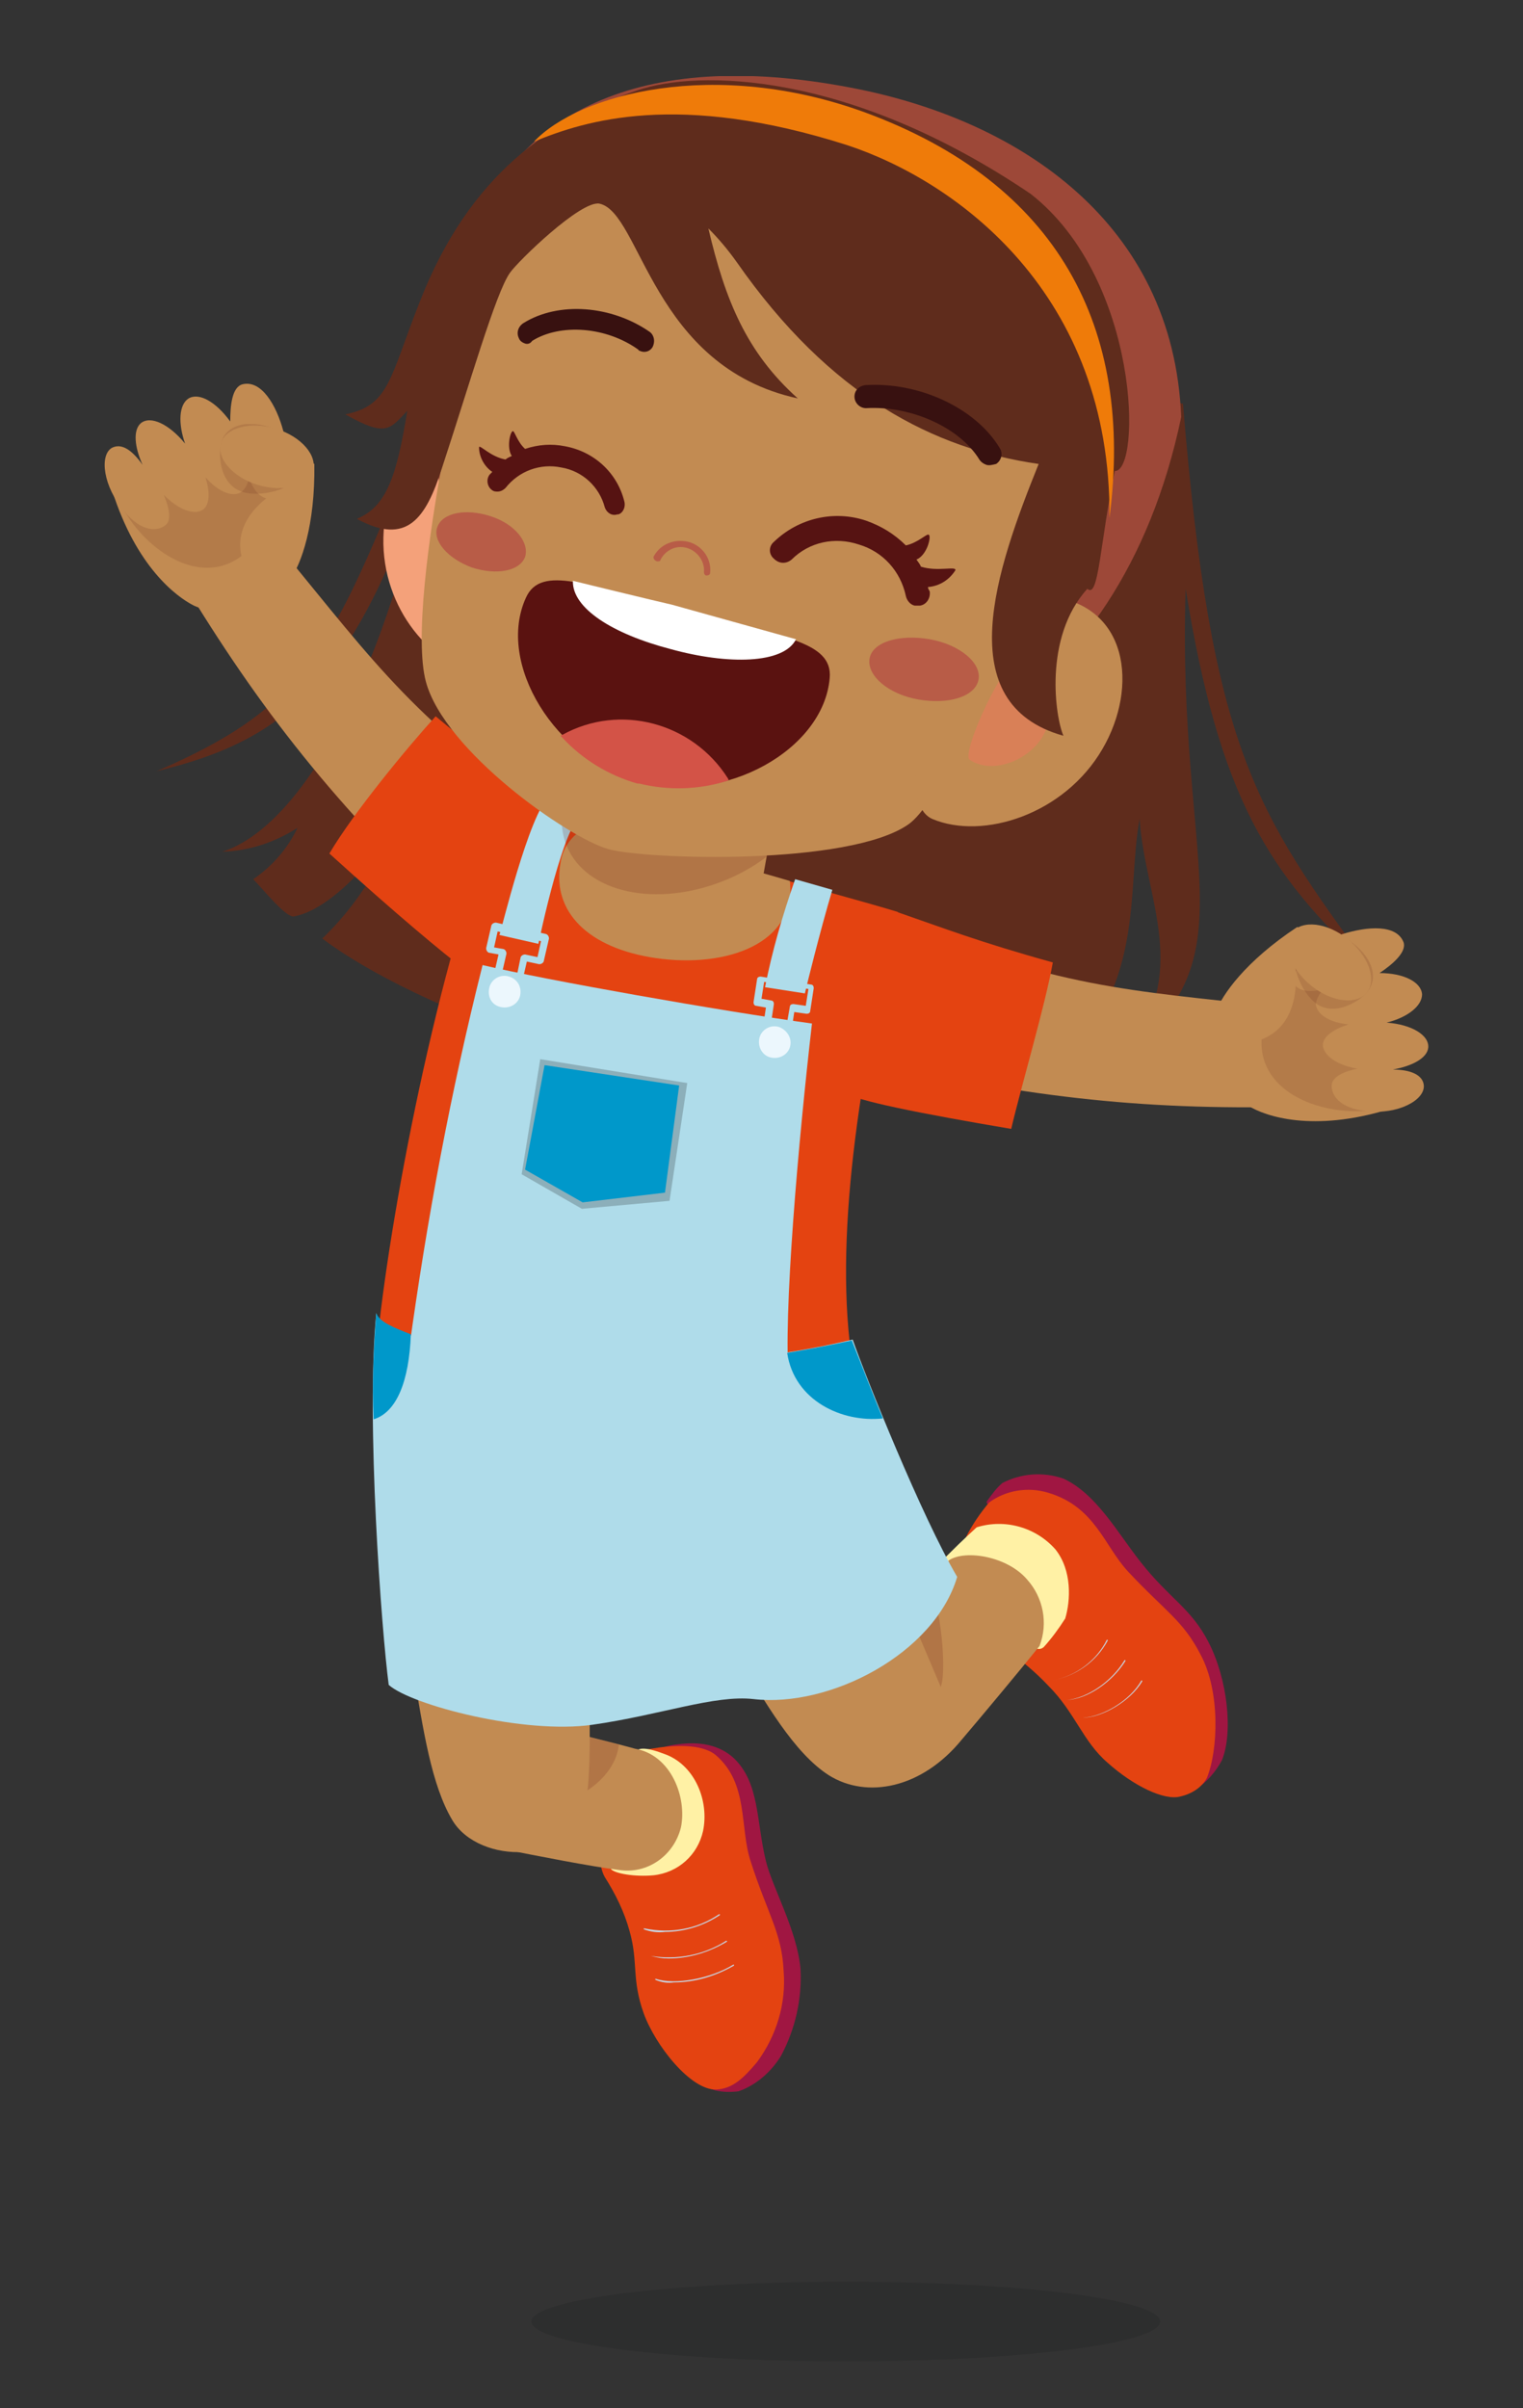 <svg xmlns="http://www.w3.org/2000/svg" xmlns:xlink="http://www.w3.org/1999/xlink" id="Layer_1" x="0px" y="0px" viewBox="0 0 172 272" style="enable-background:new 0 0 172 272;" xml:space="preserve"><rect x="0" y="0" width="172" height="272" fill="#333333" stroke="none"/><style type="text/css">	.st0{clip-path:url(#SVGID_00000085954550585032532550000004812867776148434843_);}	.st1{clip-path:url(#SVGID_00000157266959017781807230000010054068309710315171_);}	.st2{fill:#5F2C1C;}	.st3{fill:#A01642;}	.st4{fill:#E44311;}	.st5{fill:#C9D2DE;}	.st6{fill:#FFF1A5;}	.st7{fill:#C28B52;}	.st8{opacity:0.19;}	.st9{clip-path:url(#SVGID_00000076593722100091356560000001423733664055682216_);}	.st10{fill:#6C1511;}	.st11{clip-path:url(#SVGID_00000062194095429096118890000016649534394273205122_);}	.st12{opacity:0.14;}	.st13{clip-path:url(#SVGID_00000135692899262825361140000016409448988545286537_);}	.st14{fill:#551311;}	.st15{clip-path:url(#SVGID_00000026134379372667425770000003187951204004554113_);}	.st16{clip-path:url(#SVGID_00000003095306460717536960000014063889140791156355_);}	.st17{clip-path:url(#SVGID_00000181085105757997384820000002724195880402746022_);}	.st18{fill:#AFDCEA;}	.st19{fill:#ECF7FD;}	.st20{opacity:0.21;}	.st21{clip-path:url(#SVGID_00000091737630926437908440000010188488756653590459_);}	.st22{fill:#040506;}	.st23{fill:#0098CA;}	.st24{clip-path:url(#SVGID_00000014613875544064651090000003180929255321093526_);}	.st25{opacity:0.11;}	.st26{clip-path:url(#SVGID_00000096040703800575187910000011983601340124282014_);}	.st27{fill:#F4A17A;}	.st28{fill:#9D4838;}	.st29{fill:#D98057;}	.st30{fill:#561312;}	.st31{fill:#B85C47;}	.st32{fill:#381110;}	.st33{fill:#5A1210;}	.st34{fill:#D35347;}	.st35{fill:#FFFFFF;}	.st36{fill:#EF7B09;}</style><g>	<defs>		<rect id="SVGID_1_" x="11.8" y="8.6" width="149.5" height="258.1"></rect>	</defs>	<clipPath id="SVGID_00000051353383978573221210000004541543138130406568_">		<use xlink:href="#SVGID_1_" style="overflow:visible;"></use>	</clipPath>	<g id="Group_266" style="clip-path:url(#SVGID_00000051353383978573221210000004541543138130406568_);">		<g id="Group_265">			<g>				<defs>					<rect id="SVGID_00000040537147105905410140000013857787148490370192_" x="11.8" y="8.6" width="149.5" height="258.1"></rect>				</defs>				<clipPath id="SVGID_00000157291548245970345650000011082174440231197607_">					<use xlink:href="#SVGID_00000040537147105905410140000013857787148490370192_" style="overflow:visible;"></use>				</clipPath>				<g id="Group_264" style="clip-path:url(#SVGID_00000157291548245970345650000011082174440231197607_);">					<path id="Path_1731" class="st2" d="M17.7,87.1C37.6,78.4,38.1,71.9,54.2,31l79.4,14.6c3.2,39,8.2,46.1,21.1,63.7      c-11.5-10.6-17-19.3-20.8-42.8c-1,31.7,7.6,41.4-7.1,52.8c7.9-9.2,2.5-17.7,1.9-26.8c-1.5,8,0.8,19.4-9.7,28.3      c-2.7,1.4-13.9,3.3-17.3,3.4c-28,0.6-55.3-10.6-65.3-18.2c5.6-5.4,7.6-11,9.2-14.1c0.2,0-6.5,10.5-12.4,11.6      c-0.9,0.2-3.6-3.2-4.6-4.2c2.2-1.5,3.9-3.5,5-5.8c-2.5,1.6-5.4,2.6-8.5,2.7c8.5-2.7,17.9-18.4,23.2-43.8      C40,76.7,32.7,83.5,17.7,87.1"></path>					<path id="Path_1732" class="st3" d="M86.5,210.2c0.7,2.9,3.5,7.8,3.9,12.1c0.2,3.5-0.6,6.9-2.2,9.9c-1.1,1.8-2.8,3.3-4.8,4      c-0.9,0.1-1.7,0.1-2.6-0.1c-2.5-0.7-3.7-3.6-5.2-6.9c-1.6-3.3-1.3-6.8-2.7-10.8c-0.7-2.1-1.6-4.2-2.8-6.1      c-1.8-3.1,2.3-10.6,3.4-13.2c0.6-1.3,0.6-1.8,3.1-2.1c2.3-0.3,4.6,0,6.3,1.6C85.8,201.4,85.4,205.7,86.5,210.2"></path>					<path id="Path_1733" class="st4" d="M84.8,210.3c1.9,5.9,3.5,8,3.7,12.3c0.3,3.7-0.8,7.3-3,10.3c-1.6,1.9-2.8,3-4.6,3.1      c-2.9,0.1-6.9-5-8.2-8.6c-1.4-3.9-0.6-5.8-1.6-9.3c-0.6-2.2-1.6-4.2-2.8-6.1c-1.8-3.1,1.7-10.9,1.8-11.4      c0.5-1.6,1.8-2.9,3.5-3.1c2.3-0.4,5.6-0.6,7.2,0.7C84.6,201.4,83.5,206.5,84.8,210.3"></path>					<path id="Path_1734" class="st5" d="M76.1,223.9c2.4,0,4.7-0.7,6.8-1.9c0,0,0,0,0-0.1c0,0,0,0-0.1,0c0,0,0,0,0,0      c-2.6,1.6-6.6,2.3-8.7,1.6c0,0,0,0-0.1,0c0,0,0,0,0,0c0,0,0,0,0,0.1c0,0,0,0,0,0C74.7,223.9,75.4,224,76.1,223.9"></path>					<path id="Path_1735" class="st5" d="M75.5,221.2c2.3,0,4.6-0.7,6.6-1.9c0,0,0,0,0-0.1c0,0,0,0-0.1,0c-2.5,1.6-5.6,2.2-8.5,1.7      c0,0,0,0,0,0c0,0,0,0,0,0c0,0,0,0,0,0c0,0,0,0,0,0C74.2,221.1,74.8,221.2,75.5,221.2"></path>					<path id="Path_1736" class="st5" d="M75.1,218.2c2.2,0,4.4-0.7,6.2-1.9c0,0,0,0,0-0.1c0,0,0,0-0.1,0c0,0,0,0,0,0      c-2.5,1.7-5.5,2.2-8.4,1.6c0,0,0,0-0.1,0c0,0,0,0,0,0.1c0,0,0,0,0,0C73.5,218.2,74.3,218.3,75.1,218.2"></path>					<path id="Path_1737" class="st6" d="M75.3,198.2c3.2,1.3,4.8,5.2,4.1,8.6c-0.6,2.7-2.8,4.7-5.6,5c-2.1,0.2-4.4-0.2-4.8-0.7      c-0.1-0.5,2.7-13,2.7-13.1C72,197.3,73,197.3,75.3,198.2"></path>					<path id="Path_1738" class="st7" d="M71.7,197.5c4.1,0.7,5.9,5.5,5.2,8.9c-0.8,3.2-3.8,5.3-7,4.8c-3.2-0.4-9.3-1.6-12.8-2.3      c-0.1-0.5,2.1-14.7,2.2-14.7C63.9,195.6,68.1,196.5,71.7,197.5"></path>					<g id="Group_239" transform="translate(47.99 185.852)" class="st8">						<g id="Group_238" transform="translate(0)">							<g>								<defs>									<rect id="SVGID_00000083808933589079228480000018289490871929901445_" x="11.8" y="8.6" width="10.2" height="9.1"></rect>								</defs>								<clipPath id="SVGID_00000100351321511076475590000014674125211493309348_">									<use xlink:href="#SVGID_00000083808933589079228480000018289490871929901445_" style="overflow:visible;"></use>								</clipPath>								<g id="Group_237" style="clip-path:url(#SVGID_00000100351321511076475590000014674125211493309348_);">									<path id="Path_1739" class="st10" d="M14.5,17.7c-2.9,0-2.9-8.2-2.6-9.1c3.7,1.1,7.1,1.8,10,2.6          C21.5,15,17.1,17.7,14.5,17.7"></path>								</g>							</g>						</g>					</g>					<path id="Path_1740" class="st7" d="M66.1,203.8c-1.5,6.9-12,6.8-15,1.8c-2.4-4-3.3-10.3-4.4-16.7c1.7-0.2,17.8-2.3,19.8-2.2      C66.6,193.7,66.8,200.8,66.1,203.8"></path>					<path id="Path_1741" class="st3" d="M128.8,176.4c3.3,4.2,5.7,5.2,7.7,9.1c2.1,4.1,2.8,10.1,1.5,13.3c-0.7,1.3-1.7,2.5-3,3.3      c-2.6,1.5-4.8-1.5-8.2-4.3c-2.8-2.3-4-5.6-7-8.7c-1.5-1.6-3.3-3.1-5.1-4.3c-2.9-2,0.1-12.1-2.1-14c-0.7-0.6-1.4-1-1.1-1.3      c0.5-0.7,1-1.4,1.7-2c2.1-1.1,4.6-1.3,6.9-0.5C123.8,168.7,126.2,173.1,128.8,176.4"></path>					<path id="Path_1742" class="st4" d="M127.4,177.5c4.2,4.5,6.2,5.5,8.2,9.4c2.2,4.1,2,10.7,0.7,13.9c-0.6,1.1-1.7,1.8-3,2.1      c-1.8,0.5-5.3-1.2-8.2-3.8c-2.8-2.4-3.7-5.7-6.7-8.7c-1.5-1.6-3.3-3.1-5.1-4.3c-2.9-2-1.5-9-3.6-10.9c-0.7-0.6-0.8-1.2-0.6-1.6      c0.7-1.4,1.6-2.7,2.6-3.9c1.9-1.4,4.4-1.8,6.7-1.1C123.7,170.2,124.7,174.6,127.4,177.5"></path>					<path id="Path_1743" class="st5" d="M122.3,194c2.2,0,5.4-1.9,6.7-4.1c0,0,0,0,0-0.1c0,0,0,0,0,0c0,0,0,0-0.1,0c0,0,0,0,0,0      C127.6,192.1,124.5,193.9,122.3,194L122.3,194C122.3,193.9,122.3,194,122.3,194C122.3,194,122.3,194,122.3,194      C122.3,194,122.3,194,122.3,194"></path>					<path id="Path_1744" class="st5" d="M120.5,192L120.5,192c2.3-0.1,5.1-2,6.6-4.4c0,0,0,0,0-0.1c0,0,0,0,0,0c0,0,0,0-0.1,0      C125.5,190,122.7,191.8,120.5,192C120.4,191.9,120.4,191.9,120.5,192C120.4,192,120.4,192,120.5,192      C120.4,192,120.4,192,120.5,192C120.5,192,120.5,192,120.5,192"></path>					<path id="Path_1745" class="st5" d="M118.8,189.8L118.8,189.8c2.7-0.5,5-2.1,6.3-4.5c0,0,0,0,0-0.1c0,0,0,0-0.1,0c0,0,0,0,0,0      C123.8,187.6,121.5,189.3,118.8,189.8C118.8,189.7,118.8,189.8,118.8,189.8C118.8,189.8,118.8,189.8,118.8,189.8"></path>					<path id="Path_1746" class="st6" d="M117.1,186.2c0.3,0.1,0.6,0,0.8-0.2c0.9-1,1.7-2.1,2.4-3.2c0.6-2,0.8-5.4-1.1-7.8      c-2.2-2.5-5.7-3.5-8.9-2.5c-1.1,1-3,2.8-4.4,4.3C104,179,117.1,186.2,117.1,186.2"></path>					<path id="Path_1747" class="st7" d="M107.2,176.2c1.9-1.2,6.6-0.4,8.8,2.2c1.8,2,2.4,4.9,1.4,7.5c-2,2.5-6.5,7.9-8.8,10.6      c-0.5-0.2-11.8-9.1-11.7-9.2C100.4,183.9,104.5,178.7,107.2,176.2"></path>					<g id="Group_242" transform="translate(88.466 171.264)" class="st8">						<g id="Group_241" transform="translate(0)">							<g>								<defs>									<rect id="SVGID_00000077290259503443231750000014751364926643442591_" x="11.8" y="8.6" width="6.3" height="11.1"></rect>								</defs>								<clipPath id="SVGID_00000177473930878607040160000012548915356742867357_">									<use xlink:href="#SVGID_00000077290259503443231750000014751364926643442591_" style="overflow:visible;"></use>								</clipPath>								<g id="Group_240" style="clip-path:url(#SVGID_00000177473930878607040160000012548915356742867357_);">									<path id="Path_1748" class="st10" d="M11.8,12.1c0,3,5,8.5,5.8,7.5c1.1-1.3,0-11-1.1-11S11.8,9.1,11.8,12.1"></path>								</g>							</g>						</g>					</g>					<path id="Path_1749" class="st7" d="M108.6,196.5c-4.5,5.5-10.7,6.7-15,4c-3.9-2.5-7.2-8.2-10.5-13.8      c1.6-0.8,15.9-8.2,17.9-8.8C103.4,184.2,106.8,191.4,108.6,196.5"></path>					<path id="Path_1750" class="st7" d="M21.3,66.8c-0.8-1.3,9.6-5.7,10.5-4.7c10.8,13.1,14.9,19.3,32.4,31.5      c-3.5,3.2-7.3,8.7-10.9,11.9C38.9,92.2,30.1,81.2,21.3,66.8"></path>					<path id="Path_1751" class="st7" d="M31.4,49.2c-3.2-1.1-6.2-1.3-6-0.7c-4,2.7-8.3,5-12.7,7c2.7,8.5,7.2,11.9,9.2,12.9      c3,1.4,8.4,0.6,10.9-3c1.2-1.7,2.8-6,2.7-13C33.9,51.5,32.6,50.4,31.4,49.2"></path>					<g id="Group_245" transform="translate(1.869 38.598)" class="st12">						<g id="Group_244">							<g>								<defs>									<rect id="SVGID_00000068648038314744004920000005958591709779522739_" x="11.8" y="8.6" width="19" height="17"></rect>								</defs>								<clipPath id="SVGID_00000042728593957457731710000003238601726044203662_">									<use xlink:href="#SVGID_00000068648038314744004920000005958591709779522739_" style="overflow:visible;"></use>								</clipPath>								<g id="Group_243" style="clip-path:url(#SVGID_00000042728593957457731710000003238601726044203662_);">									<path id="Path_1752" class="st14" d="M25.4,24.2c-4.9,3.7-11.2-1-13.6-5.8c1.1-0.4,8.4-3.3,9.4-9.8          c4.3,0.5,8.2,7.7,9.7,7.4C28,17.4,24.5,20.2,25.4,24.2"></path>								</g>							</g>						</g>					</g>					<path id="Path_1753" class="st7" d="M12.6,50.6c1.1-0.6,2.3,0.2,3.5,1.9c-0.9-2-1.1-3.9-0.2-4.7c1.1-0.9,3.2,0.1,5,2.3      c-0.8-2.3-0.7-4.4,0.4-5.1c1.2-0.7,3.1,0.4,4.7,2.6c0-1.8,0.2-3.9,1.4-4.2c2.1-0.5,3.8,2.3,4.6,5.3s0,7.2-1.4,7.6      c-0.8,0.2-2.1-0.7-2.5-2.6c0,0.7-0.3,1.5-0.9,1.9c-1,0.6-2.6-0.1-4-1.7c0.5,1.6,0.5,3-0.2,3.6s-2.4,0.5-4.5-1.6      c0.6,1.4,0.9,2.9,0.2,3.4c-0.8,0.7-2.7,0.9-4.7-1.6C11.7,55,11.2,51.5,12.6,50.6"></path>					<g id="Group_248" transform="translate(13.026 39.292)" class="st12">						<g id="Group_247">							<g>								<defs>									<rect id="SVGID_00000127034392343151385270000007272597645984697762_" x="11.8" y="8.6" width="9.5" height="7.9"></rect>								</defs>								<clipPath id="SVGID_00000086660698774957144890000008046614095146423965_">									<use xlink:href="#SVGID_00000127034392343151385270000007272597645984697762_" style="overflow:visible;"></use>								</clipPath>								<g id="Group_246" style="clip-path:url(#SVGID_00000086660698774957144890000008046614095146423965_);">									<path id="Path_1754" class="st14" d="M11.9,11c-0.3,1.9,0.2,4.9,3,5.4c2.6,0.4,6.1-0.9,6.4-2.9s-1.7-4-4.4-4.7          S12.2,9.1,11.9,11"></path>								</g>							</g>						</g>					</g>					<path id="Path_1755" class="st7" d="M24.9,50.3c-0.3,1.8,1.8,3.9,4.7,4.6s5.5-0.2,5.8-2s-1.8-3.9-4.7-4.6S25.2,48.5,24.9,50.3"></path>					<path id="Path_1756" class="st4" d="M49.2,80.9c-3.1,3.4-9.3,10.9-12,15.5c7.6,6.9,12.9,11.3,15.3,13.1      c7.7,1.3,17.9-12.8,18.7-13.4C63.5,91.7,56.1,86.7,49.2,80.9"></path>					<path id="Path_1757" class="st7" d="M145.9,125c1.5,0-0.4-11.2-1.8-11.3c-16.9-1.9-24.3-2-44.1-10c-0.8,4.7-3.3,10.9-4,15.6      C115,123.9,129,125.4,145.9,125"></path>					<path id="Path_1758" class="st7" d="M151.4,106.3c2.8,2,4.6,4.4,4,4.6c0.1,4.8,0.6,9.7,1.4,14.4c-8.5,2.6-13.9,0.8-15.8-0.4      c-2.9-1.7-5.2-6.6-3.7-10.6c0.7-1.9,3.3-5.7,9.2-9.6C148.1,105.5,149.7,106.1,151.4,106.3"></path>					<g id="Group_251" transform="translate(130.676 99.695)" class="st12">						<g id="Group_250">							<g>								<defs>									<rect id="SVGID_00000115512201884129560600000015300815842992727429_" x="11.8" y="8.6" width="15.3" height="17.2"></rect>								</defs>								<clipPath id="SVGID_00000003081235890407731300000002259528798259281566_">									<use xlink:href="#SVGID_00000115512201884129560600000015300815842992727429_" style="overflow:visible;"></use>								</clipPath>								<g id="Group_249" style="clip-path:url(#SVGID_00000003081235890407731300000002259528798259281566_);">									<path id="Path_1759" class="st14" d="M11.8,17.7c-0.3,6.2,7.1,8.7,12.5,8c-0.3-1.2-2-8.8,2.8-13.3          c-2.8-3.2-11-2.4-11.6-3.8C16,11.7,15.7,16.2,11.8,17.7"></path>								</g>							</g>						</g>					</g>					<path id="Path_1760" class="st7" d="M160.8,122.6c-0.1-1.2-1.5-1.8-3.5-1.8c2.2-0.4,3.9-1.3,4-2.5c0.1-1.4-1.9-2.6-4.7-2.8      c2.4-0.6,4-1.9,4-3.2c-0.1-1.4-2.1-2.4-4.8-2.4c1.5-1,3.1-2.4,2.7-3.5c-0.8-2-4-1.8-6.9-0.9c-2.9,1-5.9,4-5.5,5.5      c0.3,0.8,1.7,1.3,3.6,0.6c-0.6,0.4-1,1.1-1.1,1.8c0.1,1.2,1.6,2.1,3.7,2.3c-1.6,0.5-2.8,1.3-2.9,2.2s1,2.3,3.9,2.8      c-1.5,0.3-2.8,0.9-2.9,1.8c-0.1,1.1,0.8,2.7,4,3C157.8,125.9,160.9,124.3,160.8,122.6"></path>					<g id="Group_254" transform="translate(134.263 96.623)" class="st12">						<g id="Group_253" transform="translate(0)">							<g>								<defs>									<rect id="SVGID_00000017488967155708197330000001977370548105192630_" x="11.8" y="8.6" width="9" height="8.7"></rect>								</defs>								<clipPath id="SVGID_00000164487833539586229950000010726444231498798468_">									<use xlink:href="#SVGID_00000017488967155708197330000001977370548105192630_" style="overflow:visible;"></use>								</clipPath>								<g id="Group_252" style="clip-path:url(#SVGID_00000164487833539586229950000010726444231498798468_);">									<path id="Path_1761" class="st14" d="M19.9,15.7c-1.4,1.3-4.2,2.6-6.1,0.5c-1.8-1.9-2.6-5.5-1.2-6.9s4.3-0.9,6.4,1          S21.3,14.3,19.9,15.7"></path>								</g>							</g>						</g>					</g>					<path id="Path_1762" class="st7" d="M154.2,112.3c-1.4,1.3-4.3,0.7-6.5-1.3c-2.2-2-3-4.6-1.6-5.9s4.3-0.7,6.5,1.3      C154.8,108.4,155.5,111,154.2,112.3"></path>					<path id="Path_1763" class="st4" d="M118.9,108.7c-0.8,4.6-3.6,14.1-4.7,18.8c-10.1-1.7-18.1-3.3-18.3-4      c-1.1-4.3,3.2-19.1,5.4-20.5C106.5,104.8,110.6,106.4,118.9,108.7"></path>					<path id="Path_1764" class="st4" d="M42.8,149.8c1.9-16.9,8-46.3,14.3-59.6c6.3,2.4,38.5,11,44.3,12.8      c-4.4,18.4-7.3,37.4-5.1,51.1C91,157.1,54.5,165.9,42.8,149.8"></path>					<path id="Path_1765" class="st7" d="M63.3,97.5c0.2-1.7,1.3-3.2,2.8-4c7.7,2.1,15.1,3.6,23.1,6c0.8,7-7.1,9.9-15.2,8.7      C66.5,107.1,62.3,103,63.3,97.5"></path>					<path id="Path_1766" class="st7" d="M69.5,82.1l-2.8,15.6c-0.6,3.4,3.2,6.9,8.5,7.8s10-1,10.6-4.4l2.8-15.6L69.5,82.1z"></path>					<path id="Path_1767" class="st18" d="M46.2,152.4c4.8,1.9,36.4,5,42.9,3.6c-0.7-7.3,1.1-27.4,2.6-40.4      c-10.2-1.4-30-4.9-37.2-6.6C50.9,123.3,48.2,137.8,46.2,152.4"></path>					<path id="Path_1768" class="st18" d="M86.3,118.2l2.4,0.4c0.2,0,0.4-0.1,0.4-0.3l0.6-4l1.4,0.2c0.2,0,0.4-0.1,0.4-0.3l0.4-2.6      c0-0.2-0.1-0.4-0.3-0.4l-5.7-0.9c-0.2,0-0.4,0.1-0.4,0.3l-0.4,2.6c0,0.2,0.1,0.4,0.3,0.4l1.1,0.2l-0.6,4      C85.9,117.9,86.1,118.1,86.3,118.2 M88.5,117.7l-1.7-0.3l0.6-4c0-0.2-0.1-0.4-0.3-0.4l-1.1-0.2l0.3-1.9l5,0.8l-0.3,1.9      l-1.4-0.2c-0.2,0-0.4,0.1-0.4,0.3L88.5,117.7z"></path>					<path id="Path_1769" class="st19" d="M89.2,118.3c-0.3,0.9-1.3,1.4-2.3,1.1c-0.9-0.3-1.4-1.3-1.1-2.3c0.3-0.9,1.3-1.4,2.2-1.1      C89,116.4,89.5,117.4,89.2,118.3"></path>					<path id="Path_1770" class="st18" d="M55.7,112.3l2.4,0.5c0.2,0,0.4-0.1,0.5-0.3l0.9-3.9l1.4,0.3c0.2,0,0.4-0.1,0.5-0.3      l0.6-2.6c0-0.2-0.1-0.4-0.3-0.5l-5.7-1.3c-0.2,0-0.4,0.1-0.5,0.3l-0.6,2.6c0,0.2,0.1,0.4,0.3,0.5l1.1,0.2l-0.9,3.9      C55.4,112,55.5,112.2,55.7,112.3 M58,112l-1.7-0.4l0.9-3.9c0-0.2-0.1-0.4-0.3-0.5l-1.1-0.2l0.4-1.8l4.9,1.1l-0.4,1.8l-1.4-0.3      c-0.2,0-0.4,0.1-0.5,0.3L58,112z"></path>					<path id="Path_1771" class="st18" d="M60.8,106.6c0.1-0.4,2.9-14.1,5.2-14.9l-3.9-1.9c-2.4,2.2-5.5,15.4-5.7,15.8L60.8,106.6z"></path>					<path id="Path_1772" class="st18" d="M90.9,112.2c0.1-0.5,1.7-7,3.1-11.7l-4.2-1.2c-1.4,4-2.6,8.1-3.4,12.2L90.9,112.2z"></path>					<path id="Path_1773" class="st19" d="M58.7,112.6c-0.3,0.9-1.3,1.4-2.3,1.1s-1.4-1.3-1.1-2.3c0.3-0.9,1.3-1.4,2.2-1.1      C58.5,110.6,59,111.6,58.7,112.6"></path>					<g id="Group_257" transform="translate(47.113 111.026)" class="st20">						<g id="Group_256" transform="translate(0)">							<g>								<defs>									<rect id="SVGID_00000155120609154976847860000001164690018539533191_" x="11.8" y="8.6" width="18.7" height="16.9"></rect>								</defs>								<clipPath id="SVGID_00000074436668671566160480000009938151239203849355_">									<use xlink:href="#SVGID_00000155120609154976847860000001164690018539533191_" style="overflow:visible;"></use>								</clipPath>								<g id="Group_255" style="clip-path:url(#SVGID_00000074436668671566160480000009938151239203849355_);">									<path id="Path_1774" class="st22" d="M28.5,24.6l-9.9,0.9l-6.8-3.9l2.1-13l16.6,2.7L28.5,24.6z"></path>								</g>							</g>						</g>					</g>					<path id="Path_1775" class="st23" d="M75.1,134.7l-9.3,1.1l-6.5-3.7l2.2-11.8l15.2,2.3L75.1,134.7z"></path>					<g id="Group_260" transform="translate(51.607 70.155)" class="st8">						<g id="Group_259">							<g>								<defs>									<rect id="SVGID_00000058560156997052265180000000963666835148208533_" x="11.8" y="8.6" width="28.8" height="22.3"></rect>								</defs>								<clipPath id="SVGID_00000106137137536177586090000010459695374280196538_">									<use xlink:href="#SVGID_00000058560156997052265180000000963666835148208533_" style="overflow:visible;"></use>								</clipPath>								<g id="Group_258" style="clip-path:url(#SVGID_00000106137137536177586090000010459695374280196538_);">									<path id="Path_1776" class="st10" d="M12.4,25.4c2.2,5.3,10.1,7,17.8,3.9s12.1-10,9.9-15.3s-10.1-7-17.8-3.9          S10.2,20.1,12.4,25.4"></path>								</g>							</g>						</g>					</g>					<g id="Group_263" transform="translate(48.221 249.105)" class="st25">						<g id="Group_262">							<g>								<defs>									<rect id="SVGID_00000050649909501376971400000002389741192100711812_" x="11.8" y="8.6" width="71" height="9"></rect>								</defs>								<clipPath id="SVGID_00000119812553680204531100000018334263836547676815_">									<use xlink:href="#SVGID_00000050649909501376971400000002389741192100711812_" style="overflow:visible;"></use>								</clipPath>								<g id="Group_261" style="clip-path:url(#SVGID_00000119812553680204531100000018334263836547676815_);">									<path id="Path_1777" class="st22" d="M11.8,13.1c0,2.5,15.9,4.5,35.5,4.5s35.5-2,35.5-4.5S66.9,8.6,47.3,8.6          S11.8,10.6,11.8,13.1"></path>								</g>							</g>						</g>					</g>					<path id="Path_1778" class="st18" d="M42.5,148.3c0.3,3.4,26.6,9.4,53.8,3c1.5,4.3,7.8,20,11.8,26.8      c-2.6,8.7-14.4,14.8-23,13.8c-4.4-0.5-10.5,1.8-18.2,2.9c-7.7,1.1-20.4-2.2-23-4.5C43.1,184.3,41.3,160.3,42.5,148.3"></path>					<path id="Path_1779" class="st23" d="M46.4,150.7c-1.8-0.7-3.6-1.4-3.9-2.4c-0.3,4-0.5,8-0.3,12      C44.8,159.5,46.2,156,46.4,150.7"></path>					<path id="Path_1780" class="st23" d="M88.9,152.8c2.4-0.4,5-0.9,7.3-1.4c1.2,3,2.5,6.4,3.5,8.8      C95.1,160.7,89.7,158.2,88.9,152.8"></path>					<path id="Path_1781" class="st27" d="M43.3,60.7c-0.2,8.1,5.6,14.7,11.1,15.3s8.3-5.4,9.3-12.9s-2.5-14.3-8.1-14.9      C48.1,47.4,43.5,53.1,43.3,60.7"></path>					<path id="Path_1782" class="st28" d="M133.4,47.1c-7,33.4-32.7,45.5-56,39.1S42.7,55.1,52.7,27.6C58.3,12.3,73,5.2,97.1,10.1      C115.1,13.8,132.5,25.1,133.4,47.1"></path>					<path id="Path_1783" class="st7" d="M122.7,42.5c0.8,5.3-13.7,46.1-20.1,50.6c-6.7,4.7-29.6,4-33.9,2.8      C64.1,94.6,50.2,84.8,48.1,77c-2.5-9.2,5.6-45.4,8.3-49.4c9-13.4,22.1-10.4,38.9-5.9C111.1,26,120.6,28.8,122.7,42.5"></path>					<path id="Path_1784" class="st7" d="M124.5,84.6c-4.3,7.4-13.5,10.3-19.2,7.9c-5.6-2.4,1.7-26.1,12.8-25.2      C127.5,68.1,128.6,77.6,124.5,84.6"></path>					<path id="Path_1785" class="st29" d="M118.1,82.5c-1.4,3.3-6,5.1-8.6,3.3c-1-0.7,4.1-12,5.9-11.5      C118.5,75.2,119.5,79.2,118.1,82.5"></path>					<path id="Path_1786" class="st2" d="M125.9,53.2c3,0.1,2.9-21.6-9.5-31.3c-20.7-14-37.7-14-44.4-11.7      c-9.8,3.3-19,9.5-24.6,23.9C44,42.7,44,45.8,39,46.8c4.6,2.6,5,1.7,7-0.4c-1.2,7.3-2.3,10.8-5.7,12.2c5.7,3.1,7.8-0.1,9.6-5.7      c3.1-9.4,6.1-19.9,7.7-22.1c0.9-1.3,8-8.2,10.1-7.8c4.7,1,5.9,18.4,22.4,22c-5.8-5.2-8.2-11.1-10.1-19.2      c1.2,1.2,2.2,2.4,3.2,3.8c10.6,15.2,22.3,21.1,34.1,22.8c-4.8,11.9-10.1,27.1,2.8,30.7c-0.9-2-2.3-11.1,2.7-16.6      C124.1,67.7,124.2,61.4,125.9,53.2"></path>					<path id="Path_1787" class="st30" d="M70.5,56.6c-0.8-3.2-3.4-5.6-6.7-6.2c-1.5-0.3-3-0.2-4.5,0.3c-0.9-0.8-1.2-2.1-1.4-2      c-0.3,0.1-0.7,1.9-0.1,2.8c-0.2,0.1-0.5,0.2-0.7,0.4c-1.7-0.3-2.9-1.7-3-1.4c0,1.1,0.6,2.2,1.5,2.8c-0.1,0.1-0.2,0.2-0.3,0.3      c-0.4,0.5-0.3,1.3,0.2,1.7c0.1,0.1,0.3,0.2,0.4,0.2c0.5,0.1,0.9-0.1,1.2-0.4c1.5-1.9,3.9-2.8,6.3-2.3c2.4,0.4,4.3,2.2,4.9,4.5      c0.2,0.6,0.8,1,1.4,0.8c0,0,0,0,0.1,0C70.3,58,70.7,57.3,70.5,56.6"></path>					<path id="Path_1788" class="st30" d="M87.4,61.2c2.8-2.7,6.8-3.6,10.4-2.4c1.7,0.6,3.2,1.5,4.5,2.8c1.4-0.3,2.4-1.4,2.6-1.2      c0.3,0.2-0.2,2.3-1.4,2.8c0.2,0.3,0.4,0.5,0.5,0.8c1.9,0.6,4-0.1,3.9,0.4c-0.7,1.1-1.8,1.8-3.1,1.9c0,0.2,0.1,0.3,0.2,0.5      c0.1,0.8-0.4,1.5-1.1,1.6c-0.2,0-0.4,0-0.6,0c-0.5-0.1-0.9-0.6-1-1.1c-0.6-2.8-2.6-5-5.3-5.8c-2.7-0.9-5.6-0.3-7.6,1.7      c-0.6,0.5-1.4,0.5-2-0.1C86.8,62.6,86.8,61.7,87.4,61.2"></path>					<path id="Path_1789" class="st31" d="M110.5,76.8c-0.4,1.9-3.4,2.8-6.8,2.2s-5.8-2.7-5.5-4.6s3.4-2.8,6.8-2.2      S110.9,74.9,110.5,76.8"></path>					<path id="Path_1790" class="st31" d="M59.3,62.9c-0.6,1.6-3.2,2.1-6,1.2c-2.7-1-4.5-3-3.9-4.6s3.2-2.1,6-1.2      S59.8,61.3,59.3,62.9"></path>					<path id="Path_1791" class="st32" d="M59.3,38.8c-0.3-0.1-0.6-0.3-0.7-0.6c-0.3-0.6-0.1-1.3,0.5-1.7c4-2.5,10-2,14.3,1      c0.5,0.4,0.6,1.1,0.3,1.7c-0.3,0.5-0.9,0.7-1.5,0.4c0,0-0.1,0-0.1-0.1c-3.6-2.6-8.8-3-12-1C59.9,38.8,59.6,38.9,59.3,38.8"></path>					<path id="Path_1792" class="st32" d="M111.4,52.5c-0.3-0.1-0.6-0.3-0.8-0.6c-2.2-3.6-7.7-6.1-12.8-5.8c-0.7,0-1.3-0.6-1.3-1.3      c0-0.7,0.5-1.2,1.2-1.3c6.1-0.4,12.5,2.6,15.2,7.1c0.4,0.6,0.2,1.4-0.4,1.8C112.1,52.5,111.7,52.6,111.4,52.5"></path>					<path id="Path_1793" class="st33" d="M93.7,76.6c0.4-4.2-5.6-4.7-14.9-7.2c-0.5-0.1-2.4-0.6-2.9-0.8      c-9.3-2.4-14.8-4.9-16.5-1.1c-3.4,7.4,3.3,18.3,12.8,20.8l0.2,0C81.8,90.9,93,84.7,93.7,76.6"></path>					<path id="Path_1794" class="st34" d="M72.2,88.5l-0.2,0c-3.2-0.9-6.2-2.7-8.5-5.2l-0.2-0.2l0.2-0.1c6.5-3.6,14.7-1.4,18.7,4.9      l0.1,0.2l-0.2,0.1C78.9,89.2,75.5,89.3,72.2,88.5"></path>					<path id="Path_1795" class="st35" d="M75.7,73.3c-6.5-1.7-11.1-4.6-11-7.7c0,0,9.4,2.3,11.2,2.7l14,3.9      C88.5,75,82.2,75.1,75.7,73.3"></path>					<path id="Path_1796" class="st31" d="M74.2,63.4c0.2,0,0.4,0,0.4-0.2c0.7-1.3,2.2-1.8,3.5-1.1c0.9,0.5,1.5,1.5,1.4,2.5      c0,0.2,0.1,0.4,0.3,0.4c0.2,0,0.4-0.1,0.4-0.3c0.2-1.8-1.2-3.5-3.1-3.6c-1.4-0.1-2.7,0.6-3.3,1.8      C73.8,63.1,73.9,63.3,74.2,63.4C74.1,63.4,74.1,63.4,74.2,63.4L74.2,63.4z"></path>					<path id="Path_1797" class="st36" d="M125.3,58.5c2.8-21.6-5.9-37.8-27.6-45.8C80.7,6.5,65.4,10.6,60.3,16      c5.8-2.4,16.3-5.7,35.4,0.4C108.1,20.5,125.5,33.2,125.3,58.5"></path>				</g>			</g>		</g>	</g></g></svg>
